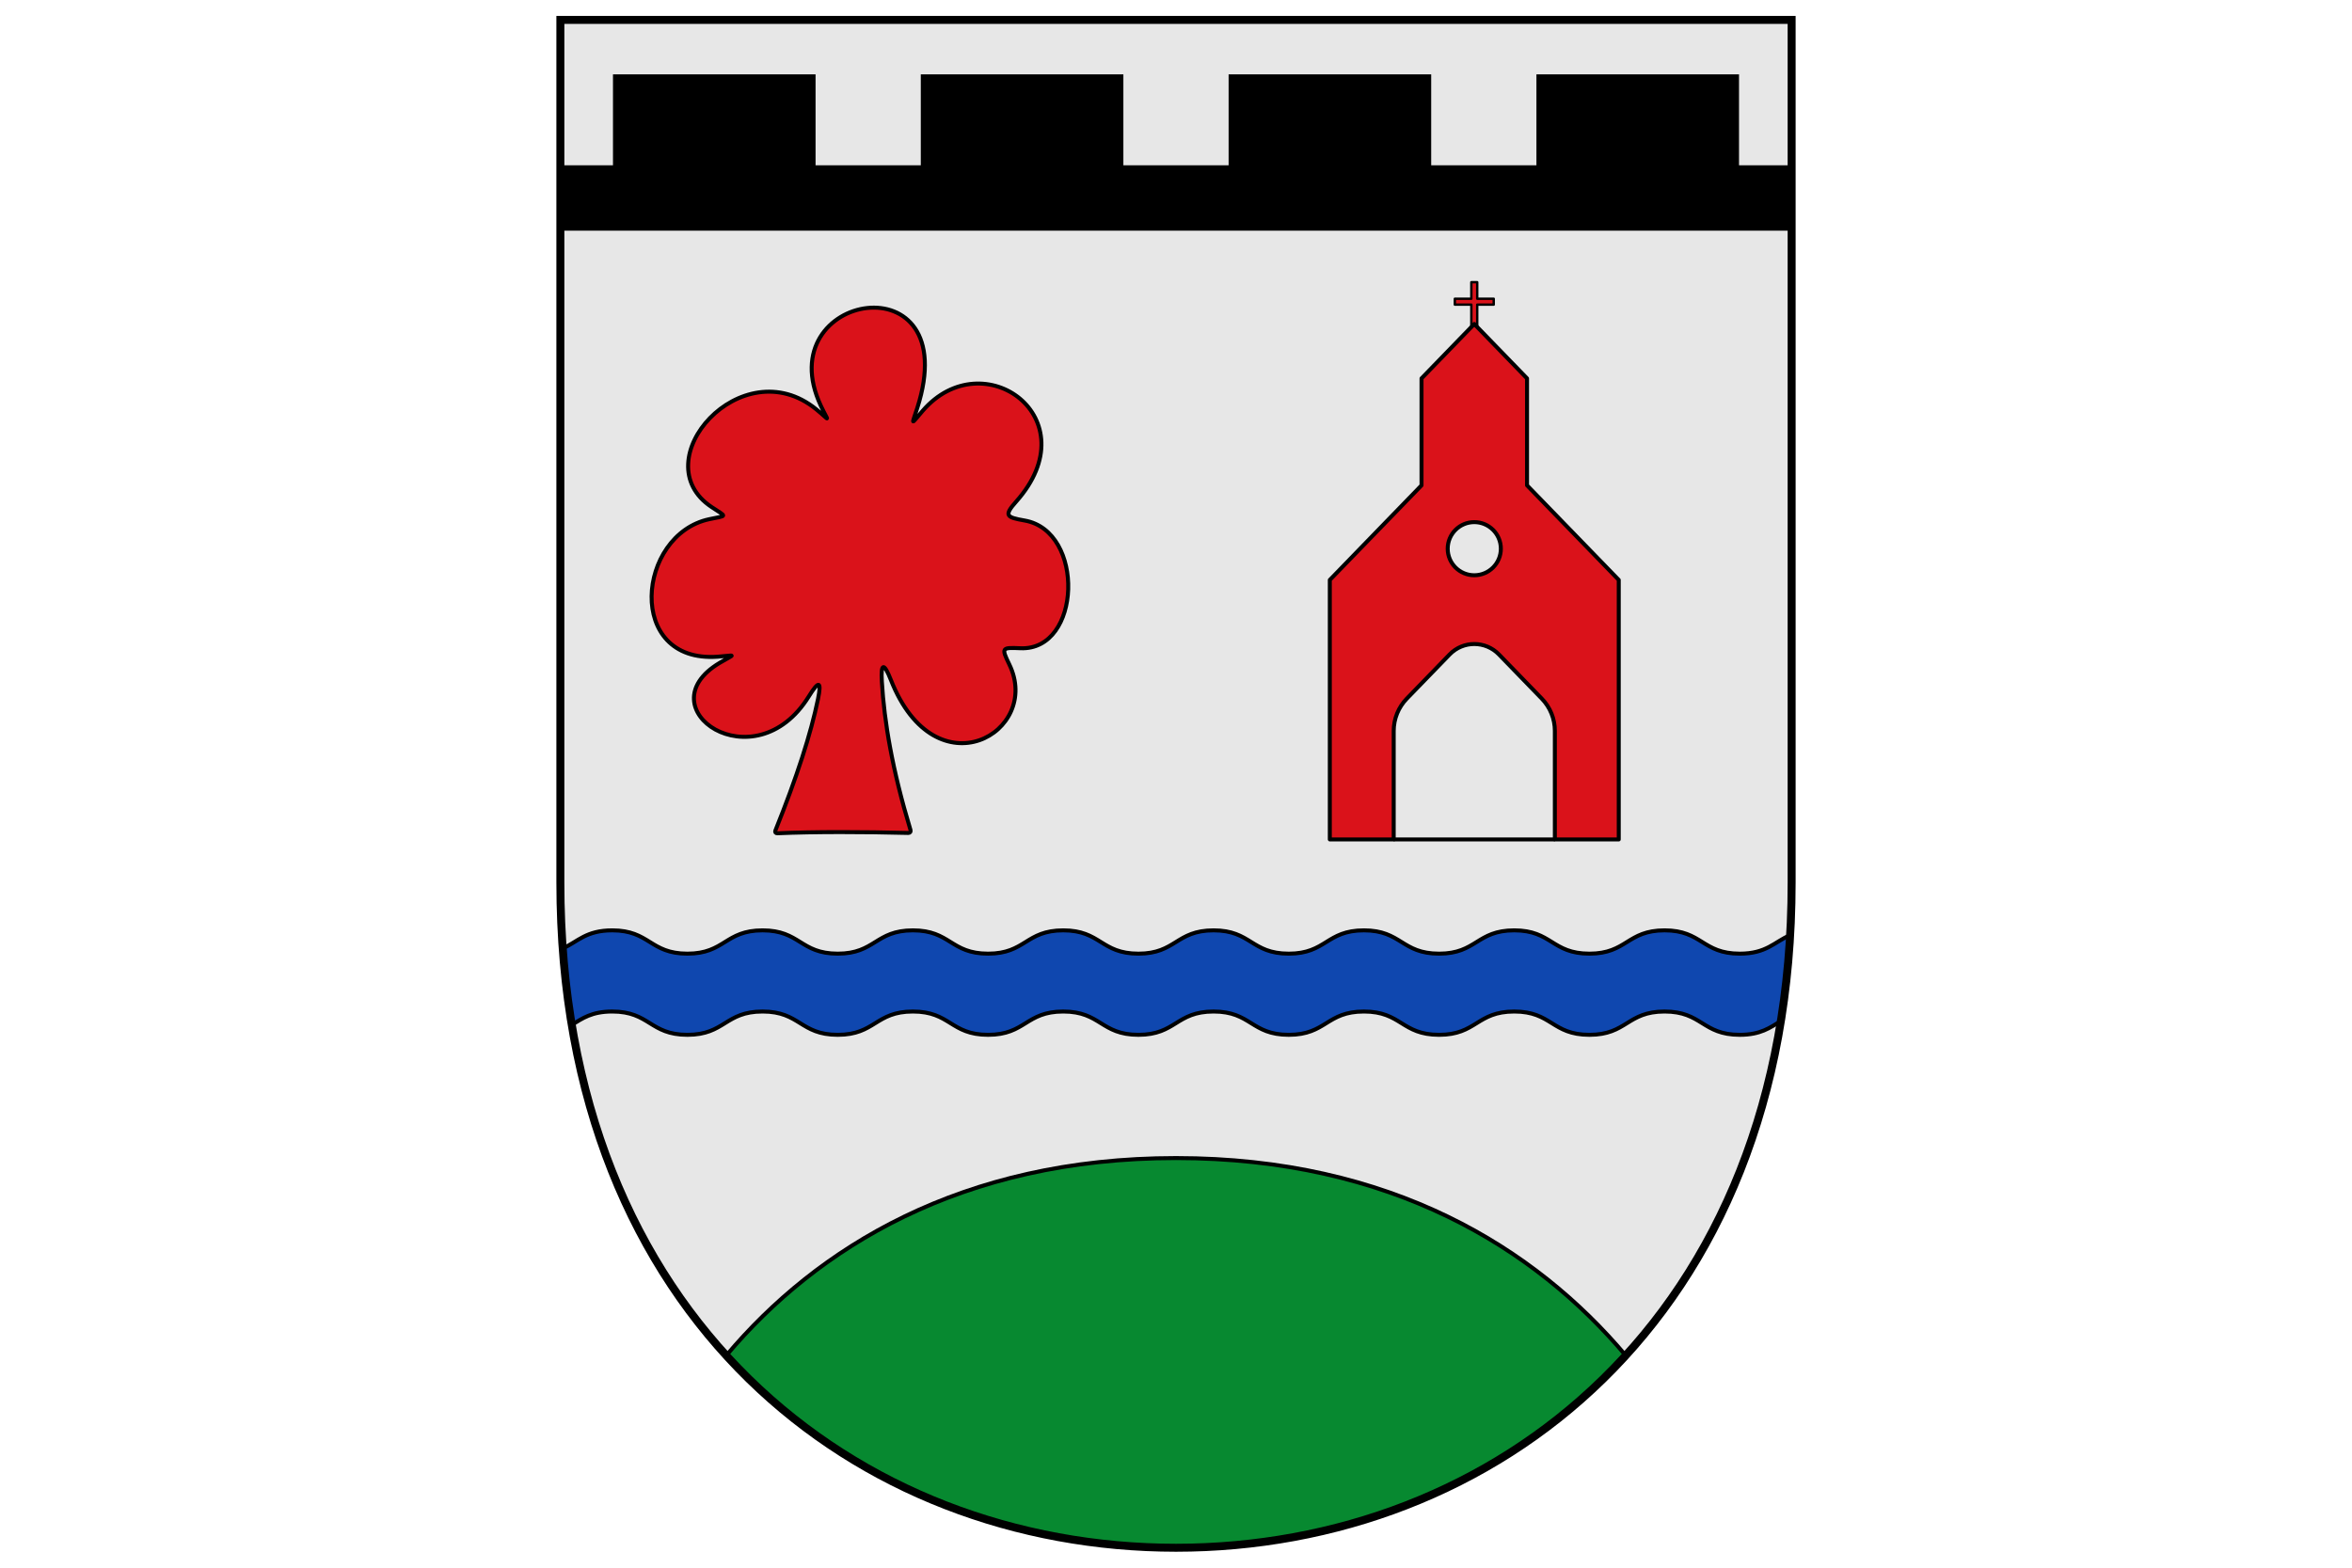 <?xml version="1.0" encoding="UTF-8" standalone="no"?><svg xmlns="http://www.w3.org/2000/svg" xmlns:inkscape="http://www.inkscape.org/namespaces/inkscape" xmlns:sodipodi="http://sodipodi.sourceforge.net/DTD/sodipodi-0.dtd" xmlns:svg="http://www.w3.org/2000/svg" height="120" id="svg2130" inkscape:version="1.1.1 (3bf5ae0d25, 2021-09-20)" preserveAspectRatio="xMidYMid meet" sodipodi:docname="CoA Sevenig bei Neuerburg.svg" version="1.1" viewBox="0 0 398.58 491.667" width="180">
  <defs id="defs2124"/>
  <sodipodi:namedview bordercolor="#666666" borderopacity="1.0" fit-margin-bottom="5" fit-margin-left="5" fit-margin-right="5" fit-margin-top="5" guidecolor="#00ffff" guideopacity="0.498" id="base" inkscape:current-layer="layer1" inkscape:cx="199.2" inkscape:cy="245.6" inkscape:document-rotation="0" inkscape:document-units="px" inkscape:guide-bbox="true" inkscape:lockguides="false" inkscape:object-paths="true" inkscape:pagecheckerboard="false" inkscape:pageopacity="0" inkscape:pageshadow="2" inkscape:snap-global="true" inkscape:snap-grids="false" inkscape:snap-intersection-paths="true" inkscape:snap-midpoints="true" inkscape:snap-object-midpoints="true" inkscape:snap-smooth-nodes="true" inkscape:snap-to-guides="false" inkscape:window-height="1506" inkscape:window-maximized="1" inkscape:window-width="2560" inkscape:window-x="-11" inkscape:window-y="-11" inkscape:zoom="1.25" lock-margins="true" pagecolor="#333333" showgrid="false" showguides="true" units="px"/>
  <g id="layer1" inkscape:groupmode="layer" inkscape:label="sevenig_bei_neuerburg" transform="translate(20949.574,21994.27)">
    <g id="g15830" inkscape:label="coa">
      <path d="m -20557.244,-21988.02 v 270.5 c 0,137.1 -93.338,208.667 -193.04,208.667 -99.702,0 -193.04,-71.567 -193.04,-208.667 v -270.5 z" id="path1162" inkscape:label="coa-0" sodipodi:nodetypes="cszscc" style="opacity:1;fill:#e7e7e7;fill-opacity:1;stroke:none;stroke-width:2.5;stroke-linecap:butt;stroke-miterlimit:4;stroke-dasharray:none"/>
      <path d="m -20557.244,-21921.926 v -20.506 h -16.499 v -28.52 h -63.522 v 28.52 h -32.998 v -28.52 h -63.522 v 28.52 h -32.998 v -28.52 h -63.522 v 28.52 h -32.998 v -28.52 h -63.522 v 28.52 h -16.499 v 20.506 z" id="path2177" inkscape:label="battlements" sodipodi:nodetypes="ccccccccccccccccccccc" style="opacity:1;fill:#000000;stroke:none;stroke-width:2.5;stroke-linecap:butt;stroke-miterlimit:4;stroke-dasharray:none"/>
      <path d="m 305.471,412.949 c -67.439,0 -112.625,28.233 -141.012,61.908 36.367,39.889 87.776,60.311 141.012,60.311 53.236,0 104.643,-20.422 141.01,-60.311 -28.387,-33.675 -73.57,-61.908 -141.01,-61.908 z" id="path4115" inkscape:label="terrace" style="opacity:1;fill:#078930;fill-opacity:1;stroke:#000000;stroke-width:1.25;stroke-linecap:butt;stroke-linejoin:round;stroke-miterlimit:4;stroke-dasharray:none" transform="translate(-21055.754,-22044.02)"/>
      <path d="m 128.695,341.533 c -8.198,0 -10.745,3.502 -15.471,5.654 0.596,8.252 1.543,16.241 2.83,23.963 3.255,-1.982 6.19,-4.162 12.641,-4.162 11.785,0 11.785,7.307 23.57,7.307 11.785,0 11.785,-7.307 23.57,-7.307 11.785,0 11.783,7.307 23.568,7.307 11.785,0 11.785,-7.307 23.57,-7.307 11.785,0 11.785,7.307 23.57,7.307 11.785,0 11.785,-7.307 23.57,-7.307 11.785,0 11.785,7.307 23.57,7.307 11.785,0 11.785,-7.307 23.57,-7.307 11.785,0 11.783,7.307 23.568,7.307 11.785,0 11.785,-7.307 23.57,-7.307 11.785,0 11.785,7.307 23.57,7.307 11.785,0 11.785,-7.307 23.57,-7.307 11.785,0 11.785,7.307 23.57,7.307 11.785,0 11.785,-7.307 23.57,-7.307 11.785,0 11.783,7.307 23.568,7.307 6.567,0 9.492,-2.259 12.818,-4.268 1.402,-8.66 2.388,-17.647 2.922,-26.969 -4.906,2.138 -7.386,5.781 -15.74,5.781 -11.785,0 -11.783,-7.307 -23.568,-7.307 -11.785,0 -11.785,7.307 -23.57,7.307 -11.785,0 -11.785,-7.307 -23.57,-7.307 -11.785,0 -11.785,7.307 -23.57,7.307 -11.785,0 -11.785,-7.307 -23.57,-7.307 -11.785,0 -11.785,7.307 -23.57,7.307 -11.785,0 -11.783,-7.307 -23.568,-7.307 -11.785,0 -11.785,7.307 -23.57,7.307 -11.785,0 -11.785,-7.307 -23.57,-7.307 -11.785,0 -11.785,7.307 -23.57,7.307 -11.785,0 -11.785,-7.307 -23.57,-7.307 -11.785,0 -11.785,7.307 -23.57,7.307 -11.785,0 -11.783,-7.307 -23.568,-7.307 -11.785,0 -11.785,7.307 -23.57,7.307 -11.785,0 -11.785,-7.307 -23.57,-7.307 z" id="path7376" inkscape:label="fess_wavy" style="opacity:1;fill:#0f47af;fill-opacity:1;stroke:#000000;stroke-width:1.25;stroke-linecap:butt;stroke-linejoin:round;stroke-miterlimit:4;stroke-dasharray:none" transform="translate(-21055.754,-22044.02)"/>
      <path d="m -20875.308,-21732.935 c 11.989,-0.507 26.841,-0.448 41.098,-0.1 0.53,0.01 0.834,-0.387 0.681,-0.894 -5.74,-19.04 -8.224,-33.827 -8.993,-46.612 -0.355,-5.894 0.673,-5.957 2.841,-0.469 14.113,35.721 47.46,16.324 37.121,-4.898 -2.571,-5.277 -2.321,-5.301 3.523,-5.058 19.142,0.797 20.322,-36.751 1.268,-40.061 -5.753,-1 -6.536,-1.538 -2.618,-5.944 23.268,-26.165 -10.35,-50.408 -29.326,-28.461 -3.849,4.453 -3.496,4.728 -1.693,-0.892 15.103,-47.076 -46.953,-36.295 -30.233,-0.668 2.505,5.336 3.118,4.821 -1.441,1.1 -23.425,-19.119 -54.607,16.237 -32.805,30.653 4.902,3.242 4.962,2.577 -0.765,3.802 -22.703,4.857 -26.352,45.189 2.641,43.125 5.876,-0.418 5.672,-1.068 0.611,1.949 -23.72,14.135 10.893,38.121 27.993,10.485 3.1,-5.011 4.052,-4.908 2.86,0.873 -2.218,10.759 -6.529,24.238 -13.363,41.222 -0.198,0.492 0.07,0.87 0.6,0.848 z" id="path9139" inkscape:label="elm" sodipodi:nodetypes="ccccccccccc" style="opacity:1;fill:#da121a;fill-opacity:1;stroke:#000000;stroke-width:1.25;stroke-linecap:butt;stroke-linejoin:round;stroke-miterlimit:4;stroke-dasharray:none"/>
      <g id="g15818" inkscape:label="chapel">
        <path d="m 398.076,138.258 v 5.182 h -5.174 v 1.848 h 5.174 v 7.029 h 1.848 v -7.029 h 5.172 v -1.848 h -5.172 v -5.182 z" id="rect15140" inkscape:label="cross" style="opacity:1;fill:#da121a;fill-opacity:1;stroke:#000000;stroke-width:0.75;stroke-linecap:butt;stroke-linejoin:round;stroke-miterlimit:4;stroke-dasharray:none" transform="translate(-21055.754,-22044.02)"/>
        <path d="m 399,151.363 -16.543,17.061 v 33.547 l -28.756,29.658 v 81.385 h 20.035 v -34.033 c 0,-3.78 1.471,-7.41 4.102,-10.123 l 13.434,-13.855 c 4.229,-4.361 11.228,-4.361 15.457,0 l 13.434,13.855 c 2.631,2.713 4.102,6.343 4.102,10.123 v 34.033 h 20.035 V 231.629 L 415.543,201.971 V 168.424 Z M 399,213.5 c 4.602,0 8.333,3.73 8.334,8.332 5.4e-4,4.603 -3.731,8.334 -8.334,8.334 -4.603,0 -8.335,-3.731 -8.334,-8.334 C 390.667,217.23 394.398,213.5 399,213.5 Z" id="path12453" inkscape:label="chapel-0" sodipodi:nodetypes="ccccccssssssccccccsssss" style="opacity:1;fill:#da121a;fill-opacity:1;stroke:#000000;stroke-width:1.25;stroke-linecap:butt;stroke-linejoin:round;stroke-miterlimit:4;stroke-dasharray:none" transform="translate(-21055.754,-22044.02)"/>
        <path d="m -20682.018,-21731.006 h 50.528" id="path14984" inkscape:label="sill" style="opacity:1;fill:none;fill-opacity:1;stroke:#000000;stroke-width:1.25;stroke-linecap:butt;stroke-linejoin:round;stroke-miterlimit:4;stroke-dasharray:none"/>
      </g>
      <path d="m -20557.244,-21988.02 v 270.5 c 0,137.1 -93.338,208.667 -193.04,208.667 -99.702,0 -193.04,-71.567 -193.04,-208.667 v -270.5 z" id="path15723" inkscape:label="coa-f" sodipodi:nodetypes="cszscc" style="opacity:1;fill:none;stroke:#000000;stroke-width:2.5;stroke-linecap:butt;stroke-miterlimit:4;stroke-dasharray:none"/>
    </g>
  </g>
</svg>